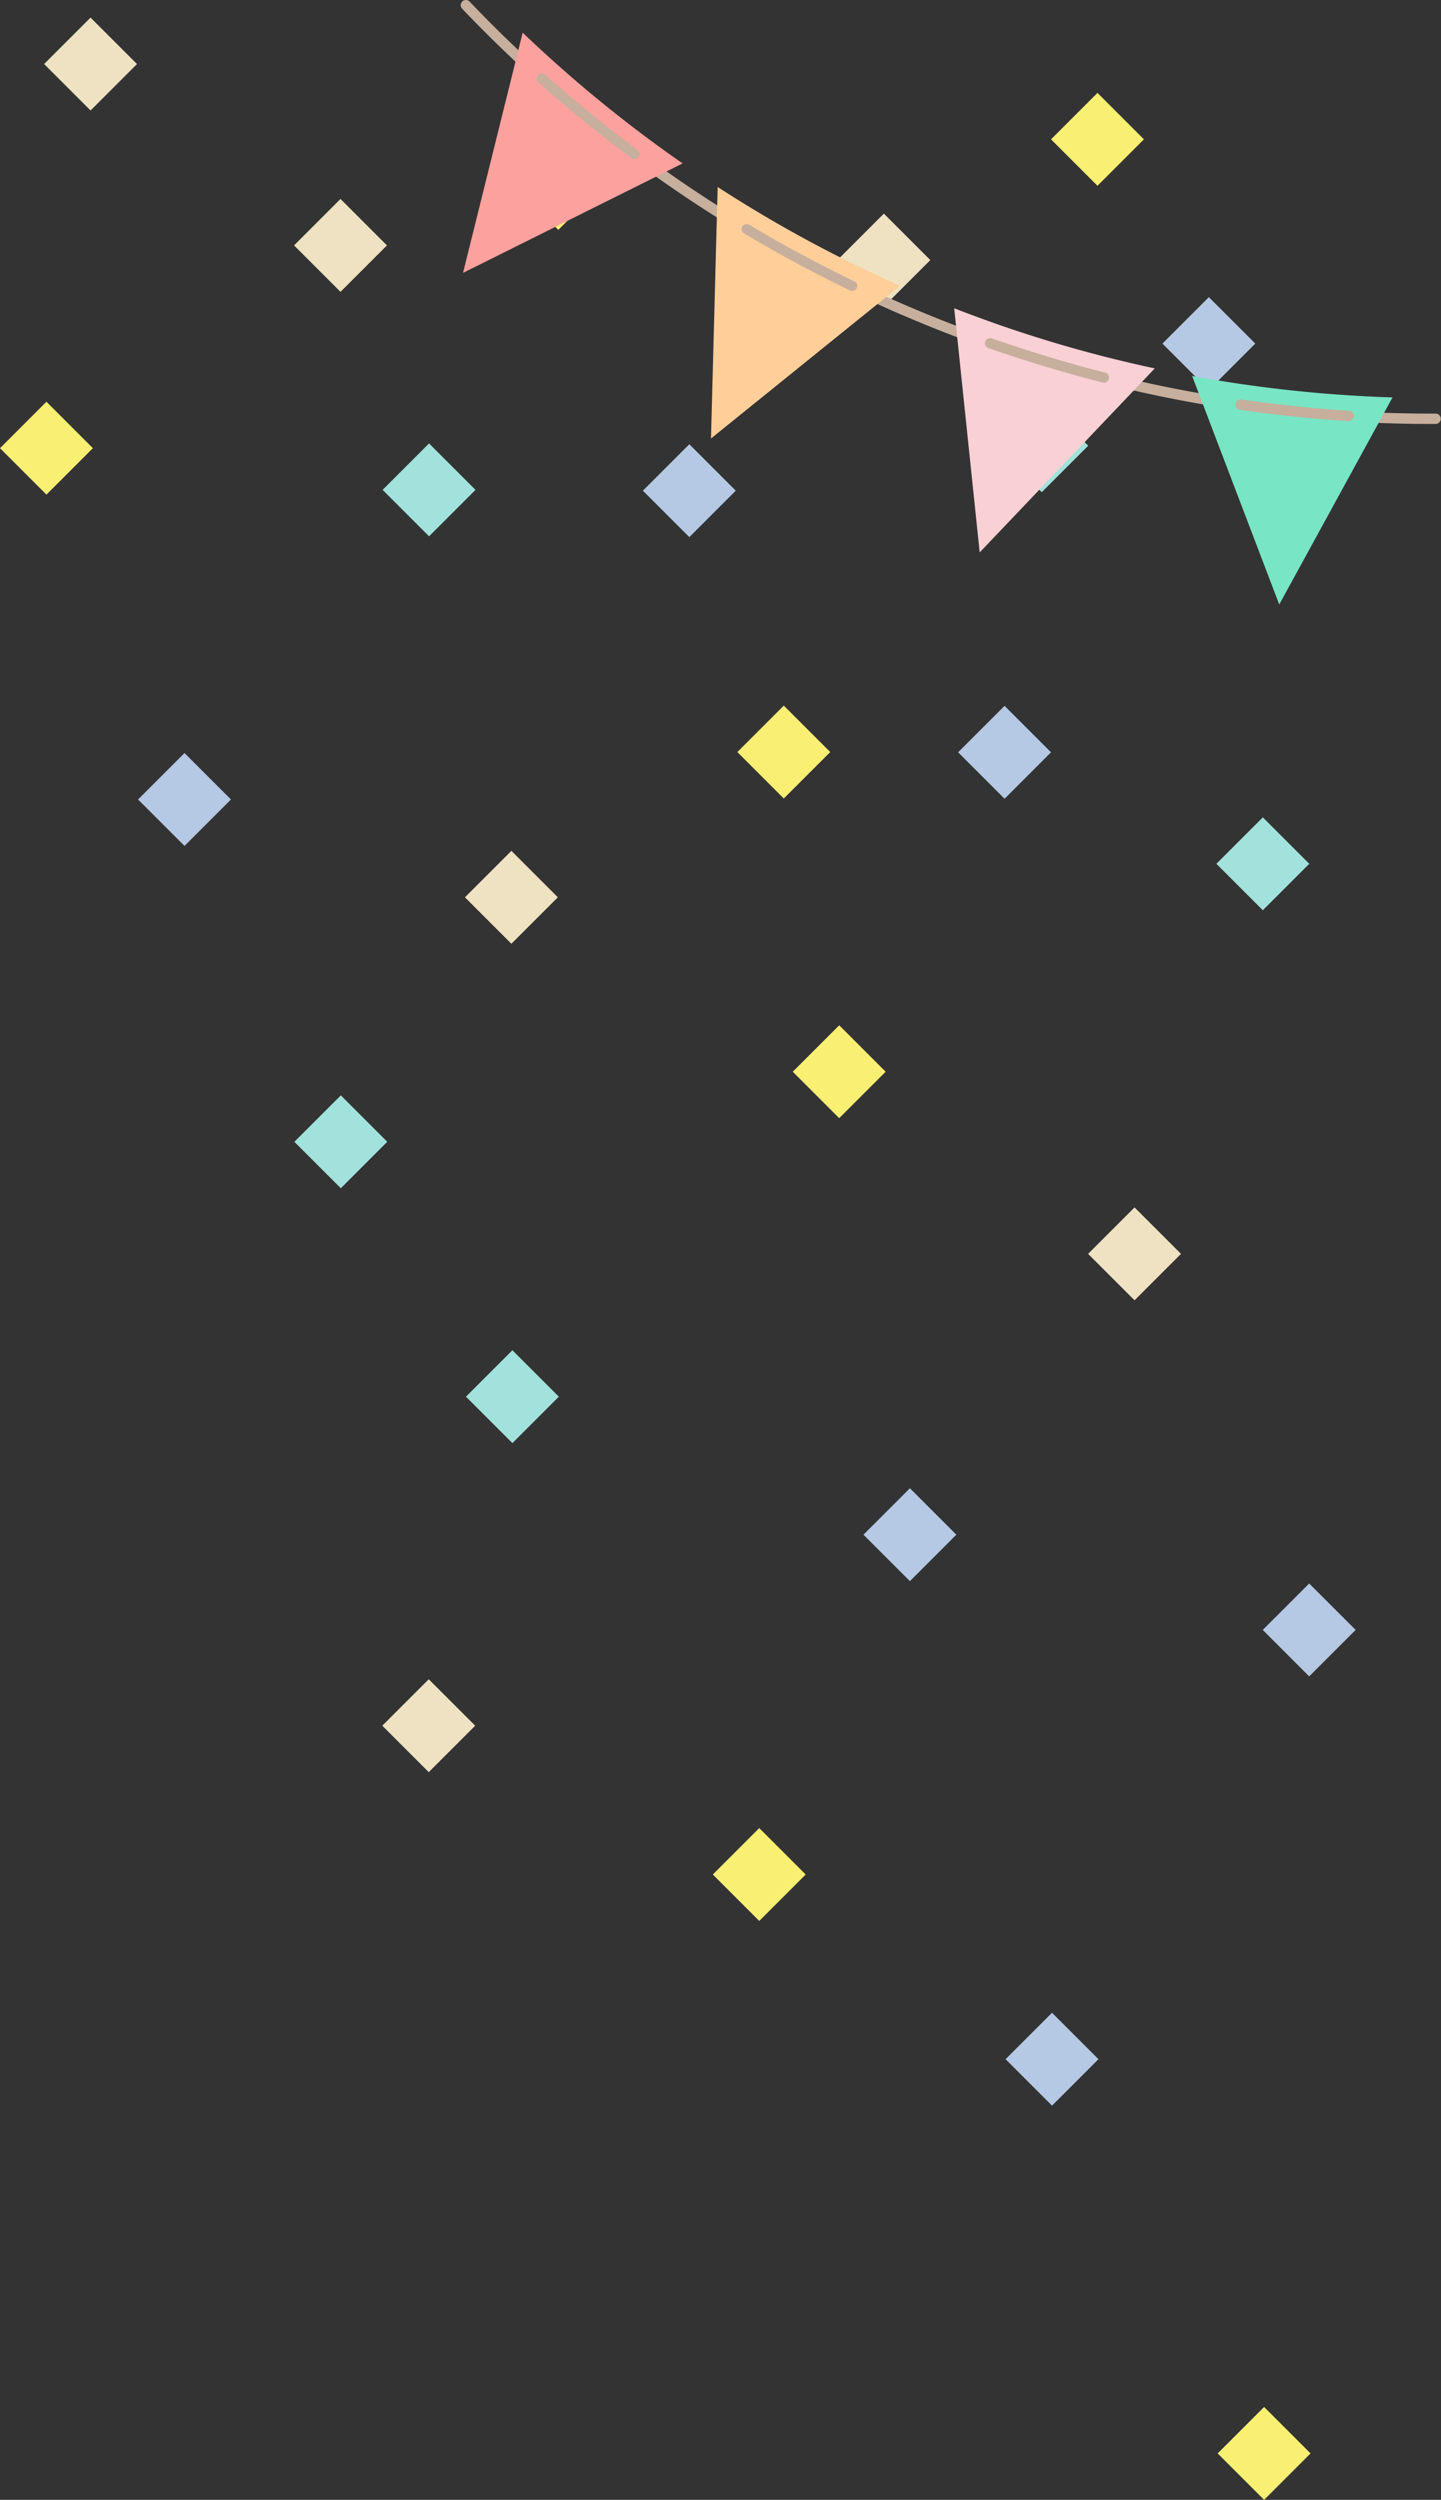 <svg xmlns="http://www.w3.org/2000/svg" viewBox="0 0 294 510"><rect x="0" y="0" width="294" height="510" fill="#333333" stroke="none"/><defs><style>.cls-1{fill:#b5c9e4;}.cls-2{fill:#f9ef73;}.cls-3{fill:#a1e2dc;}.cls-4{fill:#efe2c2;}.cls-5{fill:#c6af9d;}.cls-6{fill:#fca19e;}.cls-7{fill:#78e5c5;}.cls-8{fill:#f9d0d4;}.cls-9{fill:#ffce99;}</style></defs><title>info-deco-r-pc</title><g id="レイヤー_1" data-name="レイヤー 1"><rect class="cls-1" x="239.94" y="63.4" width="13.4" height="13.4" transform="translate(22.67 194.93) rotate(-45)"/><rect class="cls-1" x="133.94" y="93.4" width="13.4" height="13.4" transform="translate(-29.59 128.77) rotate(-45)"/><rect class="cls-1" x="30.94" y="156.4" width="13.4" height="13.4" transform="translate(-104.3 74.39) rotate(-45)"/><rect class="cls-1" x="207.94" y="413.4" width="13.4" height="13.4" transform="translate(-234.19 274.82) rotate(-45)"/><rect class="cls-1" x="178.94" y="306.4" width="13.4" height="13.4" transform="translate(-167.02 222.97) rotate(-45)"/><rect class="cls-1" x="198.26" y="146.78" width="13.4" height="13.4" transform="translate(-48.5 189.88) rotate(-45)"/><rect class="cls-1" x="260.41" y="325.83" width="13.4" height="13.4" transform="translate(-156.9 286.27) rotate(-45)"/><rect class="cls-2" x="217.21" y="21.73" width="13.4" height="13.4" transform="translate(45.48 166.65) rotate(-45)"/><rect class="cls-2" x="107.21" y="30.73" width="13.4" height="13.4" transform="translate(6.9 91.5) rotate(-45)"/><rect class="cls-2" x="2.77" y="84.73" width="13.4" height="13.4" transform="translate(-61.87 33.48) rotate(-45)"/><rect class="cls-2" x="148.21" y="375.73" width="13.4" height="13.4" transform="translate(-225.05 221.54) rotate(-45)"/><rect class="cls-2" x="251.21" y="493.83" width="13.4" height="13.4" transform="translate(-278.39 328.97) rotate(-45)"/><rect class="cls-2" x="153.21" y="146.73" width="13.4" height="13.4" transform="translate(-61.65 158.01) rotate(-45)"/><rect class="cls-2" x="164.52" y="211.95" width="13.4" height="13.4" transform="translate(-104.46 185.11) rotate(-45)"/><rect class="cls-3" x="205.84" y="84.24" width="13.4" height="13.4" transform="translate(-2.05 176.92) rotate(-45)"/><rect class="cls-3" x="80.84" y="93.24" width="13.4" height="13.4" transform="translate(-45.03 91.17) rotate(-45)"/><rect class="cls-3" x="62.84" y="226.24" width="13.4" height="13.4" transform="translate(-144.35 117.4) rotate(-45)"/><rect class="cls-3" x="97.84" y="278.24" width="13.4" height="13.4" transform="translate(-170.86 157.38) rotate(-45)"/><rect class="cls-3" x="250.95" y="169.53" width="13.4" height="13.4" transform="translate(-49.15 233.8) rotate(-45)"/><rect class="cls-4" x="173.63" y="46.36" width="13.4" height="13.4" transform="translate(15.3 143.05) rotate(-45)"/><rect class="cls-4" x="62.77" y="43.36" width="13.4" height="13.4" transform="translate(-15.05 63.79) rotate(-45)"/><rect class="cls-4" x="11.77" y="6.36" width="13.4" height="13.4" transform="translate(-3.82 16.89) rotate(-45)"/><rect class="cls-4" x="80.77" y="345.36" width="13.4" height="13.4" transform="translate(-223.32 164.97) rotate(-45)"/><rect class="cls-4" x="97.63" y="176.36" width="13.4" height="13.4" transform="translate(-98.88 127.39) rotate(-45)"/><rect class="cls-4" x="224.78" y="249.11" width="13.4" height="13.4" transform="translate(-113.09 238.6) rotate(-45)"/></g><g id="レイヤー_2" data-name="レイヤー 2"><path class="cls-5" d="M293,86.49A273,273,0,0,1,94.3,1.79,1.05,1.05,0,0,1,95.81.32,270.9,270.9,0,0,0,293,84.38a1.06,1.06,0,0,1,0,2.11Z"/><path class="cls-6" d="M94.47,55.67l12.17-49a271.74,271.74,0,0,0,32.63,26.67Z"/><path class="cls-7" d="M261,123.33,243.22,76.7a275.13,275.13,0,0,0,40.89,4.38Z"/><path class="cls-8" d="M199.88,112.7l-5.2-49.81A263.86,263.86,0,0,0,235.6,75.16Z"/><path class="cls-9" d="M145.06,89.46l1.36-51.31A267.34,267.34,0,0,0,183.64,58.3Z"/><path class="cls-5" d="M129.41,32.42a.92.92,0,0,1-.61-.21c-6.5-4.84-12.86-10-18.92-15.36a1.06,1.06,0,1,1,1.41-1.58c6,5.37,12.31,10.52,18.76,15.3a1.05,1.05,0,0,1,.23,1.47h0A1.08,1.08,0,0,1,129.41,32.42Z"/><path class="cls-5" d="M173.86,59.35a.93.93,0,0,1-.47-.1c-7.3-3.54-14.57-7.44-21.56-11.63a1,1,0,0,1-.38-1.4l0,0a1.05,1.05,0,0,1,1.43-.36c7,4.21,14.15,8,21.41,11.54a1,1,0,0,1,.48,1.41h0A1,1,0,0,1,173.86,59.35Z"/><path class="cls-5" d="M225.08,78h-.28c-7.77-2-15.56-4.33-23.16-7A1,1,0,0,1,201,69.7h0a1.06,1.06,0,0,1,1.33-.66c7.45,2.55,15.26,5,23,6.93a1.06,1.06,0,0,1-.25,2.11h0Z"/><path class="cls-5" d="M274.93,85.92h0c-7.33-.49-14.74-1.26-21.94-2.32a1.06,1.06,0,0,1,.3-2.1c7.17,1,14.5,1.81,21.78,2.29a1.06,1.06,0,1,1,0,2.11Z"/></g></svg>